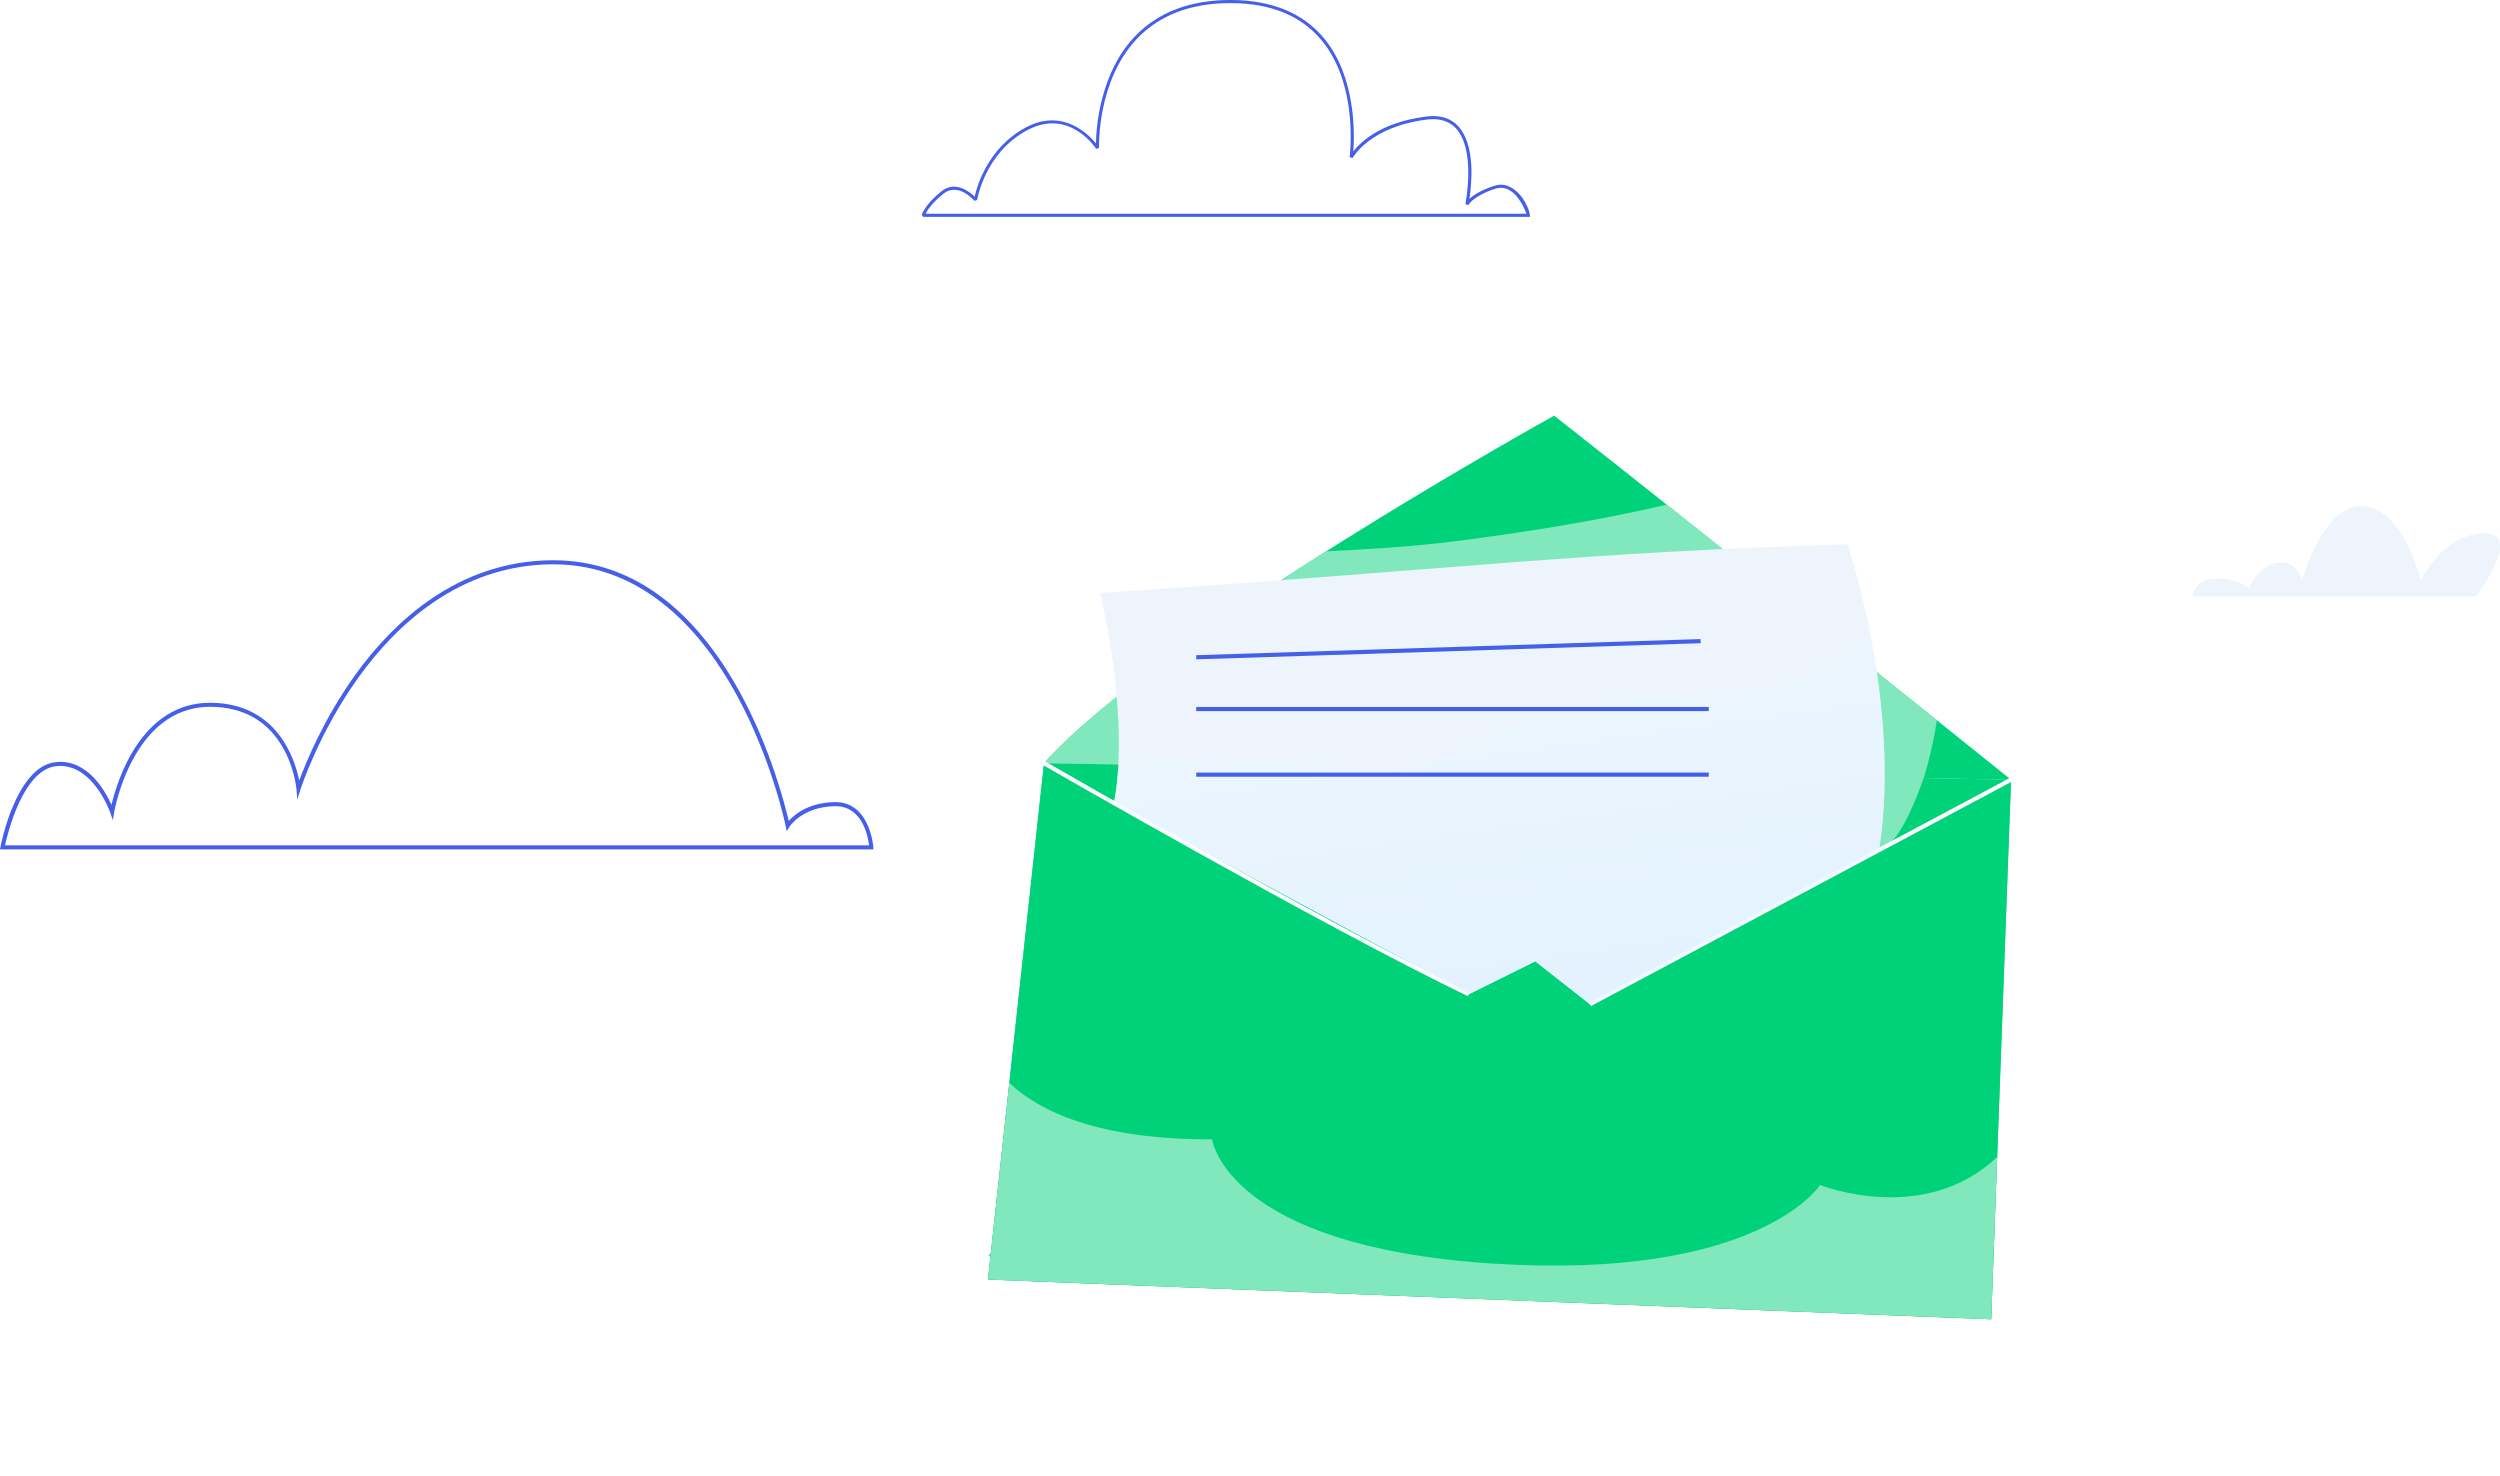 <svg width="415" height="245" viewBox="0 0 415 245" fill="none" xmlns="http://www.w3.org/2000/svg">
<path d="M145 141H0L0.075 140.596C0.177 140.049 2.699 127.208 9.247 126.512C14.495 125.951 17.467 131.273 18.508 133.61C19.436 129.68 23.387 116.659 34.863 116.659C34.907 116.659 34.948 116.659 34.993 116.659C46.024 116.751 48.956 126.022 49.672 129.572C50.737 126.675 53.726 119.325 58.967 112.037C65.164 103.417 75.858 93.119 91.629 93.001C98.624 92.96 105.036 95.242 110.724 99.814C115.259 103.461 119.336 108.555 122.841 114.961C127.918 124.239 130.321 133.644 130.931 136.283C131.832 135.247 134.118 133.267 138.483 133.151C138.544 133.151 138.609 133.148 138.667 133.148C144.44 133.148 144.969 140.565 144.973 140.643L145 141ZM0.833 140.321H144.263C144.092 138.877 143.164 133.698 138.507 133.827C133.095 133.973 131.075 137.213 131.054 137.247L130.6 137.998L130.426 137.138C130.406 137.03 128.147 126.06 122.237 115.27C116.835 105.404 107.185 93.676 91.865 93.676C91.789 93.676 91.714 93.676 91.639 93.676C76.154 93.792 65.628 103.937 59.527 112.427C52.897 121.651 49.907 130.964 49.877 131.056L49.355 132.706L49.211 130.981C49.208 130.947 48.908 127.534 46.997 124.161C44.455 119.675 40.418 117.379 34.989 117.331C34.948 117.331 34.907 117.331 34.87 117.331C21.992 117.331 18.979 134.646 18.952 134.822L18.733 136.154L18.293 134.877C18.266 134.792 15.348 126.535 9.326 127.181C3.887 127.768 1.314 138.134 0.833 140.321Z" fill="#465FE9"/>
<path d="M254 36H153.245L153 35.665C153.021 35.595 153.571 33.933 156.271 31.763C158.534 29.94 160.911 31.799 161.79 32.636C162.201 30.829 164.048 24.491 170.264 21.169C176.287 17.95 180.55 22.138 181.925 23.806C181.974 21.112 182.589 12.042 188.49 5.946C192.309 2 197.61 0 204.248 0C204.331 0 204.411 0 204.493 0C211.025 0.049 216.092 2.093 219.546 6.075C225.057 12.426 224.879 22.012 224.652 25.133C225.892 23.543 229.307 20.257 236.842 19.334C239.064 19.063 240.823 19.607 242.068 20.955C244.954 24.071 244.301 30.554 243.924 33.02C244.559 32.425 245.768 31.595 247.985 30.858C248.931 30.543 249.838 30.605 250.688 31.044C252.917 32.193 254 35 254 36ZM153.643 35.484H253.39C253.072 34.626 252.096 32.348 250.45 31.502C249.732 31.131 248.957 31.079 248.15 31.348C244.469 32.572 243.745 34.031 243.74 34.046L243.252 33.886C243.27 33.796 245.04 24.922 241.689 21.303C240.56 20.084 238.95 19.594 236.904 19.844C227.354 21.014 224.556 26.185 224.528 26.236L224.042 26.082C224.057 25.961 225.631 13.87 219.153 6.408C215.797 2.547 210.865 0.564 204.488 0.516C204.408 0.516 204.328 0.516 204.248 0.516C197.755 0.516 192.58 2.462 188.862 6.302C182.051 13.336 182.439 24.45 182.441 24.561L181.966 24.713C181.785 24.435 177.442 17.914 170.507 21.62C163.477 25.378 162.214 33.123 162.201 33.203L161.748 33.332C161.64 33.203 159.036 30.201 156.597 32.165C154.729 33.665 153.938 34.912 153.643 35.484Z" fill="#465FE9"/>
<path d="M364 99H411.006C411.006 99 419.104 88.371 412.238 88.546C405.372 88.72 401.851 96.386 401.851 96.386C401.851 96.386 399.034 84.538 392.344 84.016C385.654 83.493 382.133 96.386 382.133 96.386C382.133 96.386 381.253 92.727 377.908 93.424C374.563 94.121 373.331 97.78 373.331 97.78C373.331 97.78 371.922 96.038 368.049 96.038C364.176 96.038 364 99 364 99Z" fill="#EDF4FC"/>
<path fill-rule="evenodd" clip-rule="evenodd" d="M257.988 69C257.988 69 192.541 105.264 173.301 126.69L333.837 129.437C333.837 129.441 282.872 88.528 257.988 69Z" fill="#00D27A"/>
<path fill-rule="evenodd" clip-rule="evenodd" d="M173.305 126.693L164 212.405L330.542 219L333.837 129.441L173.305 126.693Z" fill="#34D19A"/>
<path fill-rule="evenodd" clip-rule="evenodd" d="M173.305 126.693L164 212.405L330.542 219L333.837 129.441L173.305 126.693Z" fill="#00D27A"/>
<g style="mix-blend-mode:multiply">
<path d="M321.519 119.562C321.419 120.27 321.306 120.961 321.185 121.621C320.721 124.176 320.084 126.7 319.331 129.193L319.313 129.193C318.115 132.653 315.967 137.978 313.655 140.077L305.947 144.144C305.125 140.136 303.669 132.934 302.898 128.912L173.308 126.693C182.465 116.494 202.09 102.936 220.142 91.526C222.006 91.41 223.871 91.313 225.735 91.217C231.651 90.914 237.496 90.395 243.372 89.615C254.544 88.129 265.693 86.344 276.673 83.769C292.218 96.114 309.975 110.315 321.519 119.562Z" fill="#80E8BC"/>
</g>
<g filter="url(#filter0_d)">
<path fill-rule="evenodd" clip-rule="evenodd" d="M330.542 219L254.847 159.591C217.662 177.176 164 212.405 164 212.405L330.542 219Z" fill="#00D27A"/>
</g>
<path fill-rule="evenodd" clip-rule="evenodd" d="M184.877 133.296C184.877 133.296 187.869 121.951 182.654 98.442C242.264 94.456 263.038 91.609 306.693 90.361C306.693 90.361 315.706 116.776 311.932 141.115L263.911 166.702L254.851 159.591L243.826 165.055L184.877 133.296Z" fill="#EDF4FC"/>
<path d="M333.676 129.119L263.756 166.407L264.08 167.014L334 129.725L333.676 129.119Z" fill="white"/>
<path d="M243.674 165.368C219.551 153.745 173.594 127.257 173.133 126.993L173.477 126.398C173.938 126.662 219.874 153.14 243.974 164.749L243.674 165.368Z" fill="white"/>
<path opacity="0.55" fill-rule="evenodd" clip-rule="evenodd" d="M305.393 109.16C301.812 111.763 297.76 113.661 293.343 114.239C286.993 115.074 280.571 115.198 274.193 115.7C267.798 116.206 261.4 117.144 255.298 119.19C250.176 120.906 245.418 123.495 240.383 125.421C237.906 126.37 235.353 127.14 232.725 127.543C230.039 127.955 227.38 127.893 224.679 127.67C219.217 127.213 213.785 126.453 208.323 126.016C200.659 125.4 192.744 125.493 185.578 127.993C185.334 131.538 184.873 133.292 184.873 133.292L243.819 165.051L254.844 159.587L263.904 166.698L311.925 141.112C313.92 128.237 312.338 114.782 310.405 104.961C308.815 106.45 307.164 107.874 305.393 109.16Z" fill="url(#paint0_linear)"/>
<path d="M198.585 109.449L198.564 108.761L282.291 106.086L282.311 106.773L198.585 109.449Z" fill="#465FE9"/>
<path d="M283.653 117.357H198.574V118.045H283.653V117.357Z" fill="#465FE9"/>
<path d="M283.653 128.248H198.574V128.935H283.653V128.248Z" fill="#465FE9"/>
<g style="mix-blend-mode:multiply">
<path fill-rule="evenodd" clip-rule="evenodd" d="M302.139 196.707C302.139 196.707 291.933 212.608 247.751 209.75C203.572 206.896 201.199 189.129 201.199 189.129C182.338 189.194 172.586 184.517 167.543 179.762L164 212.405L330.542 218.997L331.536 192.045C319.355 203.605 302.139 196.707 302.139 196.707Z" fill="#80E8BC"/>
</g>
<defs>
<filter id="filter0_d" x="134" y="125.591" width="226.542" height="119.409" filterUnits="userSpaceOnUse" color-interpolation-filters="sRGB">
<feFlood flood-opacity="0" result="BackgroundImageFix"/>
<feColorMatrix in="SourceAlpha" type="matrix" values="0 0 0 0 0 0 0 0 0 0 0 0 0 0 0 0 0 0 127 0"/>
<feOffset dy="-4"/>
<feGaussianBlur stdDeviation="15"/>
<feColorMatrix type="matrix" values="0 0 0 0 0.169 0 0 0 0 0.169 0 0 0 0 0.169 0 0 0 0.1 0"/>
<feBlend mode="normal" in2="BackgroundImageFix" result="effect1_dropShadow"/>
<feBlend mode="normal" in="SourceGraphic" in2="effect1_dropShadow" result="shape"/>
</filter>
<linearGradient id="paint0_linear" x1="261.588" y1="217.847" x2="237.748" y2="47.652" gradientUnits="userSpaceOnUse">
<stop offset="0.156" stop-color="#D1EDFF"/>
<stop offset="1" stop-color="white"/>
</linearGradient>
</defs>
</svg>
